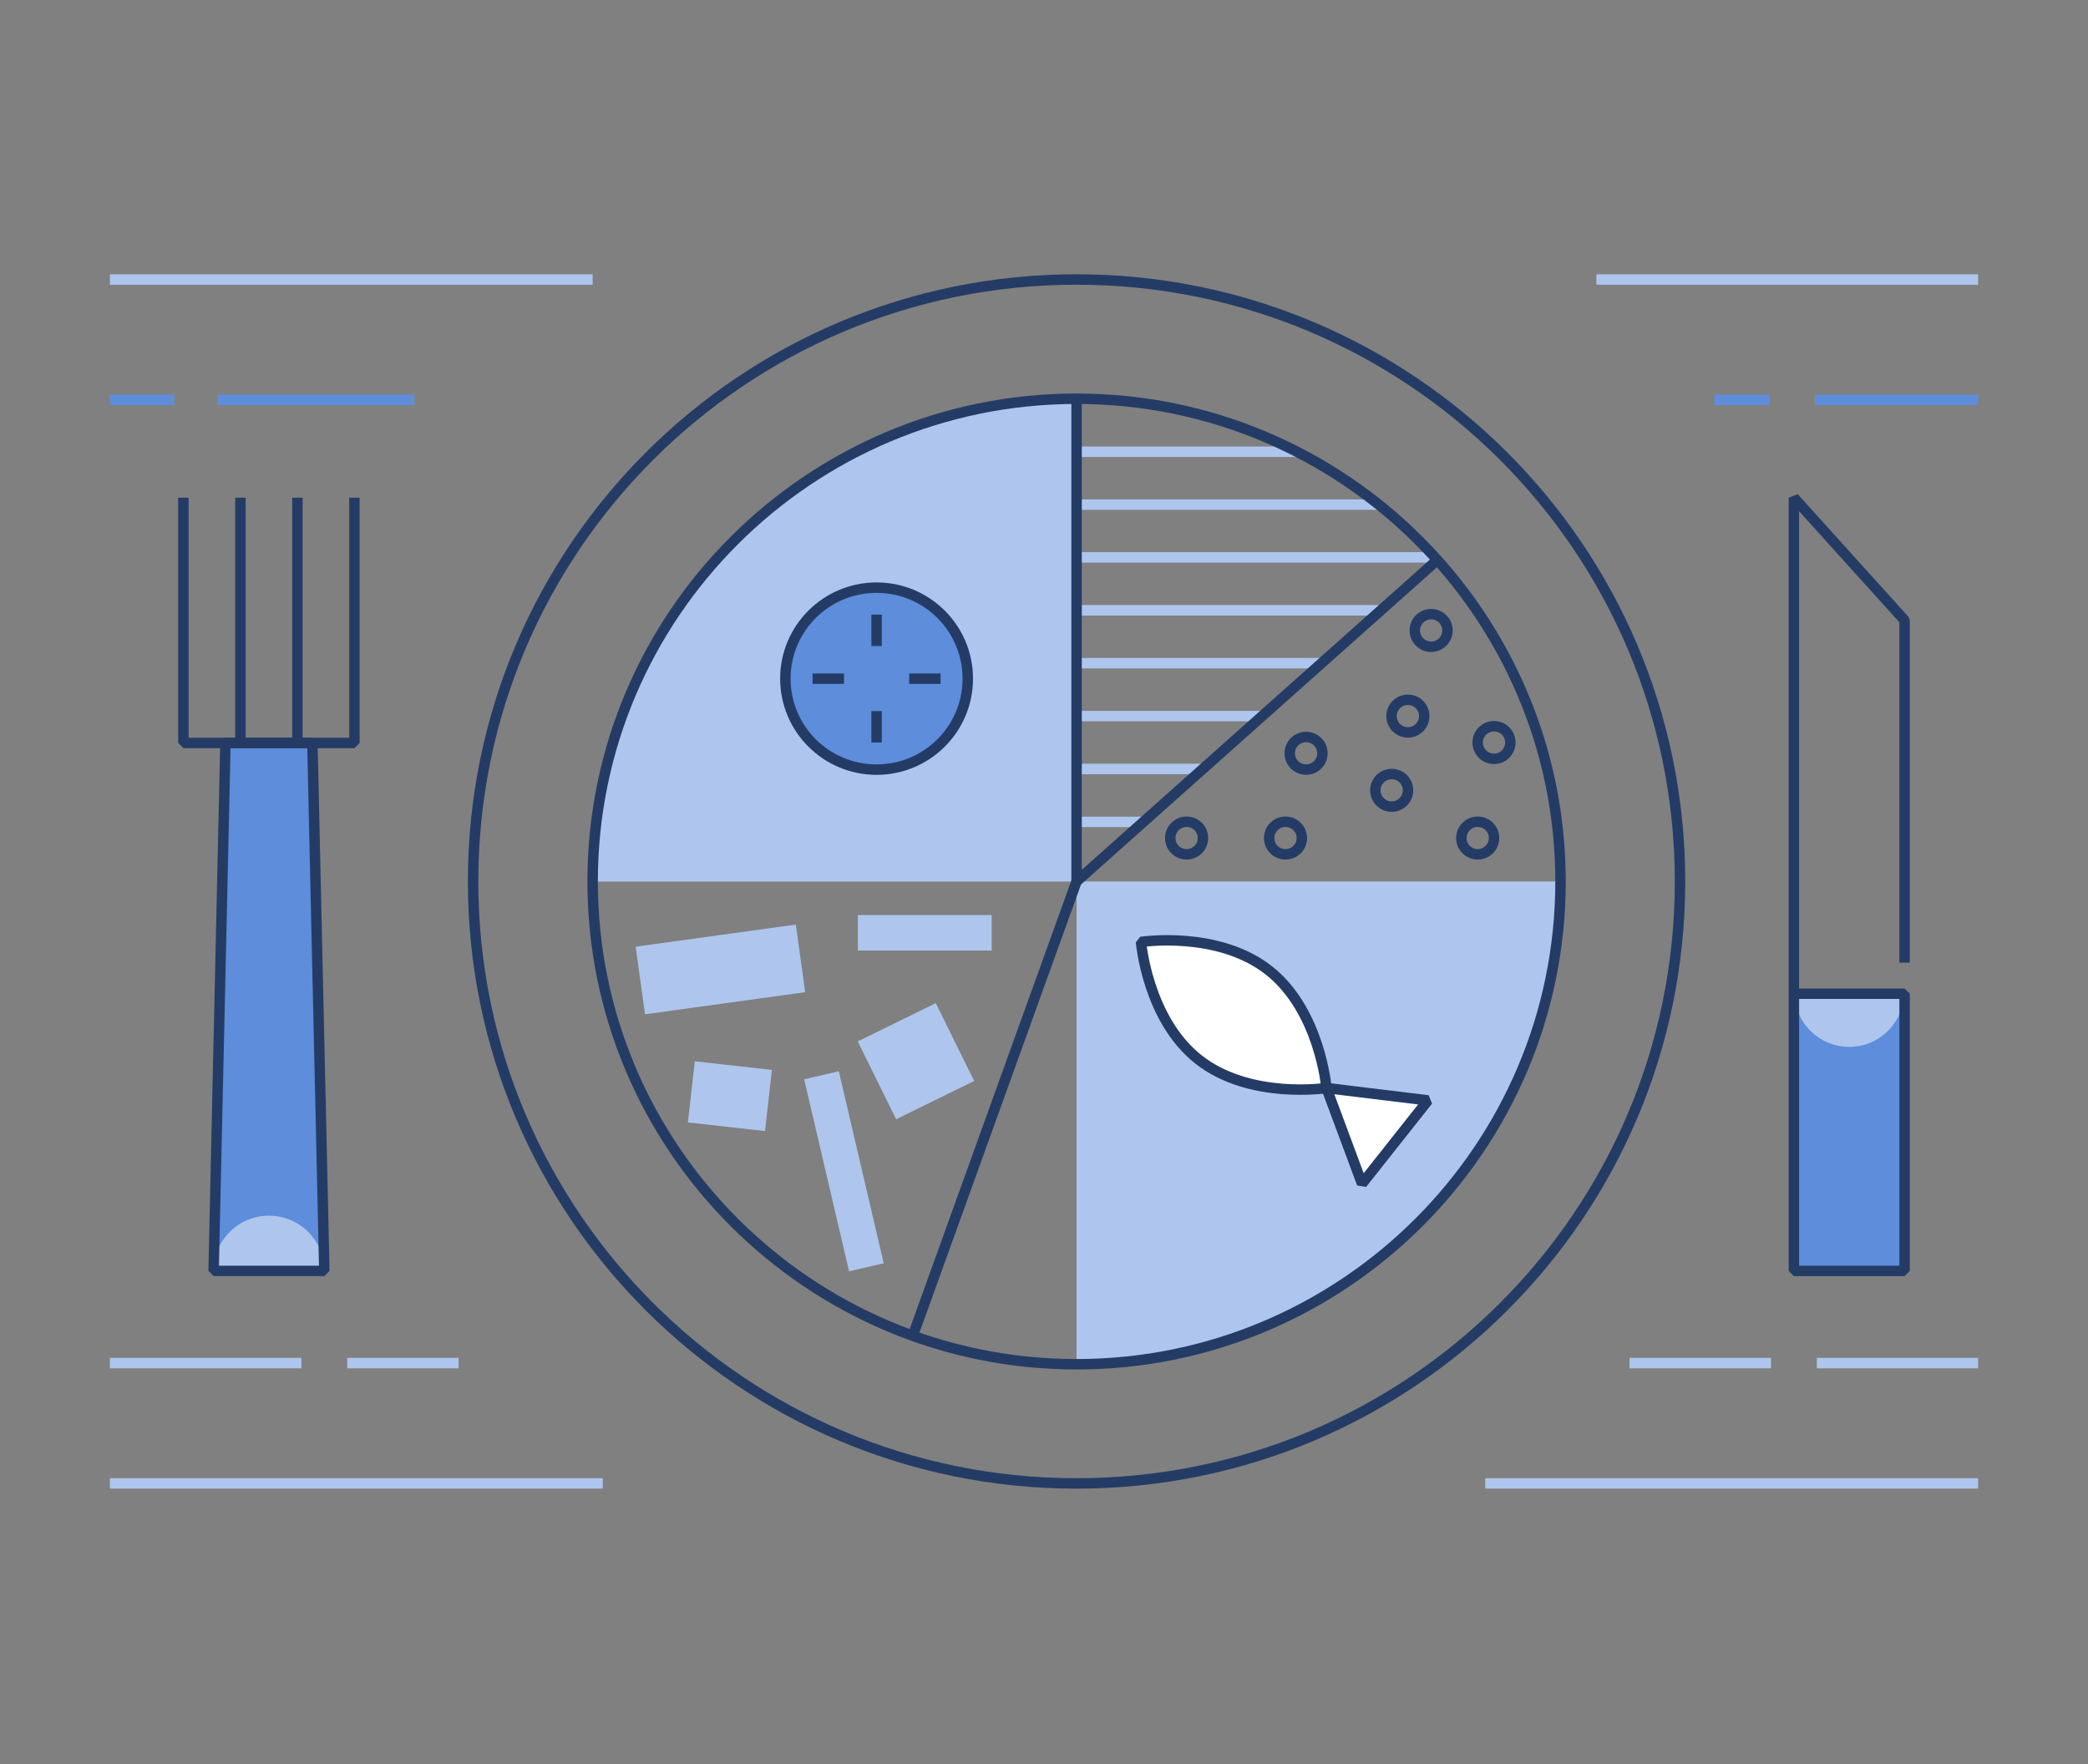 <svg width="200" height="169" viewBox="0 0 200 169" fill="none" xmlns="http://www.w3.org/2000/svg">
<rect x="0" y="0" width="200" height="169" fill="#808080" stroke="none"/>
<g id="N&#195;&#166;ring">
<g id="Group">
<path id="Vector" d="M103.121 43.27H124.2" stroke="#AEC6ED" stroke-linejoin="bevel"/>
<path id="Vector_2" d="M103.121 48.333H132.042" stroke="#AEC6ED" stroke-linejoin="bevel"/>
<path id="Vector_3" d="M103.121 53.387H137.082" stroke="#AEC6ED" stroke-linejoin="bevel"/>
<path id="Vector_4" d="M103.121 58.458H132.2" stroke="#AEC6ED" stroke-linejoin="bevel"/>
<path id="Vector_5" d="M103.121 63.52H126.582" stroke="#AEC6ED" stroke-linejoin="bevel"/>
<path id="Vector_6" d="M103.121 68.59H120.897" stroke="#AEC6ED" stroke-linejoin="bevel"/>
<path id="Vector_7" d="M103.121 73.653H115.226" stroke="#AEC6ED" stroke-linejoin="bevel"/>
<path id="Vector_8" d="M103.121 78.723H109.542" stroke="#AEC6ED" stroke-linejoin="bevel"/>
</g>
<path id="Vector_9" d="M10.527 26.77H56.764" stroke="#AEC6ED" stroke-linejoin="bevel"/>
<path id="Vector_10" d="M10.527 38.301H16.698" stroke="#5D8DDB" stroke-linejoin="bevel"/>
<path id="Vector_11" d="M20.832 38.301H39.7" stroke="#5D8DDB" stroke-linejoin="bevel"/>
<path id="Vector_12" d="M10.527 142.083H57.738" stroke="#AEC6ED" stroke-linejoin="bevel"/>
<path id="Vector_13" d="M43.923 130.559H33.266" stroke="#AEC6ED" stroke-linejoin="bevel"/>
<path id="Vector_14" d="M10.527 130.559H28.869" stroke="#AEC6ED" stroke-linejoin="bevel"/>
<path id="Vector_15" d="M189.476 26.77H152.91" stroke="#AEC6ED" stroke-linejoin="bevel"/>
<path id="Vector_16" d="M189.475 38.301H173.844" stroke="#5D8DDB" stroke-linejoin="bevel"/>
<path id="Vector_17" d="M169.493 38.301H164.203" stroke="#5D8DDB" stroke-linejoin="bevel"/>
<path id="Vector_18" d="M189.476 142.083H142.266" stroke="#AEC6ED" stroke-linejoin="bevel"/>
<path id="Vector_19" d="M156.082 130.559H169.635" stroke="#AEC6ED" stroke-linejoin="bevel"/>
<path id="Vector_20" d="M189.475 130.559H174.027" stroke="#AEC6ED" stroke-linejoin="bevel"/>
<path id="Vector_21" d="M103.119 142.086C135.043 142.086 160.922 116.272 160.922 84.428C160.922 52.584 135.043 26.77 103.119 26.77C71.195 26.77 45.316 52.584 45.316 84.428C45.316 116.272 71.195 142.086 103.119 142.086Z" stroke="#243C65" stroke-linejoin="bevel"/>
<g id="Group_2">
<path id="Vector_22" d="M31.066 121.731H20.461L21.593 71.161H29.922L31.066 121.731Z" fill="#5D8DDB"/>
<path id="Vector_23" d="M25.764 116.442C22.829 116.442 20.461 118.804 20.461 121.731H31.066C31.066 118.804 28.698 116.442 25.764 116.442Z" fill="#AEC6ED"/>
<path id="Vector_24" d="M31.066 121.731H20.461L21.593 71.161H29.922L31.066 121.731Z" stroke="#243C65" stroke-linejoin="bevel"/>
<path id="Vector_25" d="M33.948 47.669V71.162H17.566V47.669" stroke="#243C65" stroke-linejoin="bevel"/>
<path id="Vector_26" d="M23.027 71.162V47.669" stroke="#243C65" stroke-linejoin="bevel"/>
<path id="Vector_27" d="M28.488 71.162V47.669" stroke="#243C65" stroke-linejoin="bevel"/>
</g>
<g id="Group_3">
<path id="Vector_28" d="M182.433 95.184H171.828V121.736H182.433V95.184Z" fill="#5D8DDB"/>
<path id="Vector_29" d="M171.879 95.497C172.142 98.174 174.379 100.274 177.129 100.274C179.879 100.274 182.116 98.174 182.379 95.497H171.879Z" fill="#AEC6ED"/>
<path id="Vector_30" d="M171.828 95.181H182.433V121.733H171.828V47.669L182.433 59.415V92.202" stroke="#243C65" stroke-linejoin="bevel"/>
</g>
<g id="Group_4">
<path id="Vector_31" d="M103.121 38.2C77.568 38.2 56.766 58.937 56.766 84.439H103.121V38.2Z" fill="#AEC6ED"/>
<path id="Vector_32" d="M103.121 84.426V130.666C128.674 130.666 149.476 109.928 149.476 84.426H103.121Z" fill="#AEC6ED"/>
<g id="Group_5">
<path id="Vector_33" d="M127.056 104.204C127.056 104.204 119.701 105.333 114.806 101.474C109.898 97.615 109.293 90.213 109.293 90.213C109.293 90.213 116.648 89.084 121.543 92.943C126.438 96.802 127.056 104.204 127.056 104.204Z" fill="white"/>
<path id="Vector_34" d="M130.463 113.369L127.055 104.208L136.778 105.389L130.463 113.369Z" fill="white"/>
</g>
</g>
<path id="Vector_35" d="M103.121 130.671C77.568 130.671 56.766 109.933 56.766 84.431C56.766 58.929 77.555 38.192 103.121 38.192C128.687 38.192 149.476 58.929 149.476 84.431C149.476 109.933 128.687 130.671 103.121 130.671Z" stroke="#243C65" stroke-linejoin="bevel"/>
<path id="Vector_36" d="M137.661 53.648L103.121 84.426V38.2" stroke="#243C65" stroke-linejoin="bevel"/>
<path id="Vector_37" d="M87.434 127.936L103.118 84.426" stroke="#243C65" stroke-linejoin="bevel"/>
<g id="Group_6">
<path id="Vector_38" d="M127.056 104.212C127.056 104.212 119.701 105.341 114.806 101.482C109.898 97.623 109.293 90.221 109.293 90.221C109.293 90.221 116.648 89.092 121.543 92.951C126.438 96.809 127.056 104.212 127.056 104.212Z" stroke="#243C65" stroke-linejoin="bevel"/>
<path id="Vector_39" d="M130.463 113.377L127.055 104.215L136.778 105.397L130.463 113.377Z" stroke="#243C65" stroke-linejoin="bevel"/>
</g>
<g id="Group_7">
<path id="Vector_40" d="M83.963 73.716C88.789 73.716 92.7 69.814 92.7 65.001C92.7 60.188 88.789 56.286 83.963 56.286C79.138 56.286 75.227 60.188 75.227 65.001C75.227 69.814 79.138 73.716 83.963 73.716Z" fill="#5D8DDB"/>
<path id="Vector_41" d="M83.963 73.716C88.789 73.716 92.7 69.814 92.7 65.001C92.7 60.188 88.789 56.286 83.963 56.286C79.138 56.286 75.227 60.188 75.227 65.001C75.227 69.814 79.138 73.716 83.963 73.716Z" stroke="#243C65" stroke-linejoin="bevel"/>
<g id="Group_8">
<path id="Vector_42" d="M83.965 58.872V61.877" stroke="#243C65" stroke-linejoin="bevel"/>
<path id="Vector_43" d="M83.965 68.114V71.119" stroke="#243C65" stroke-linejoin="bevel"/>
</g>
<g id="Group_9">
<path id="Vector_44" d="M90.095 65.004H87.082" stroke="#243C65" stroke-linejoin="bevel"/>
<path id="Vector_45" d="M80.845 65.004H77.832" stroke="#243C65" stroke-linejoin="bevel"/>
</g>
</g>
<path id="Vector_46" d="M94.988 87.645H82.172V91.044H94.988V87.645Z" fill="#AEC6ED"/>
<path id="Vector_47" d="M77.027 103.377L81.328 121.77L84.647 120.998L80.346 102.605L77.027 103.377Z" fill="#AEC6ED"/>
<path id="Vector_48" d="M73.938 102.482L66.551 101.653L65.89 107.509L73.278 108.338L73.938 102.482Z" fill="#AEC6ED"/>
<path id="Vector_49" d="M76.227 88.558L60.887 90.676L61.785 97.151L77.126 95.033L76.227 88.558Z" fill="#AEC6ED"/>
<path id="Vector_50" d="M93.31 103.537L89.633 96.082L82.16 99.751L85.837 107.205L93.31 103.537Z" fill="#AEC6ED"/>
<path id="Vector_51" d="M134.855 70.152C135.72 70.152 136.421 69.452 136.421 68.59C136.421 67.727 135.72 67.028 134.855 67.028C133.99 67.028 133.289 67.727 133.289 68.59C133.289 69.452 133.99 70.152 134.855 70.152Z" stroke="#243C65" stroke-linejoin="bevel"/>
<path id="Vector_52" d="M137.081 61.949C137.946 61.949 138.647 61.249 138.647 60.387C138.647 59.524 137.946 58.825 137.081 58.825C136.217 58.825 135.516 59.524 135.516 60.387C135.516 61.249 136.217 61.949 137.081 61.949Z" stroke="#243C65" stroke-linejoin="bevel"/>
<path id="Vector_53" d="M141.542 81.831C142.407 81.831 143.108 81.132 143.108 80.269C143.108 79.407 142.407 78.707 141.542 78.707C140.678 78.707 139.977 79.407 139.977 80.269C139.977 81.132 140.678 81.831 141.542 81.831Z" stroke="#243C65" stroke-linejoin="bevel"/>
<path id="Vector_54" d="M143.105 72.683C143.97 72.683 144.671 71.984 144.671 71.121C144.671 70.258 143.97 69.559 143.105 69.559C142.24 69.559 141.539 70.258 141.539 71.121C141.539 71.984 142.24 72.683 143.105 72.683Z" stroke="#243C65" stroke-linejoin="bevel"/>
<path id="Vector_55" d="M133.304 77.261C134.169 77.261 134.87 76.562 134.87 75.699C134.87 74.837 134.169 74.137 133.304 74.137C132.439 74.137 131.738 74.837 131.738 75.699C131.738 76.562 132.439 77.261 133.304 77.261Z" stroke="#243C65" stroke-linejoin="bevel"/>
<path id="Vector_56" d="M125.105 73.714C125.97 73.714 126.671 73.015 126.671 72.152C126.671 71.29 125.97 70.59 125.105 70.59C124.24 70.59 123.539 71.29 123.539 72.152C123.539 73.015 124.24 73.714 125.105 73.714Z" stroke="#243C65" stroke-linejoin="bevel"/>
<path id="Vector_57" d="M123.132 81.831C123.997 81.831 124.698 81.132 124.698 80.269C124.698 79.407 123.997 78.707 123.132 78.707C122.267 78.707 121.566 79.407 121.566 80.269C121.566 81.132 122.267 81.831 123.132 81.831Z" stroke="#243C65" stroke-linejoin="bevel"/>
<path id="Vector_58" d="M113.66 81.831C114.524 81.831 115.225 81.132 115.225 80.269C115.225 79.407 114.524 78.707 113.66 78.707C112.795 78.707 112.094 79.407 112.094 80.269C112.094 81.132 112.795 81.831 113.66 81.831Z" stroke="#243C65" stroke-linejoin="bevel"/>
</g>
</svg>
